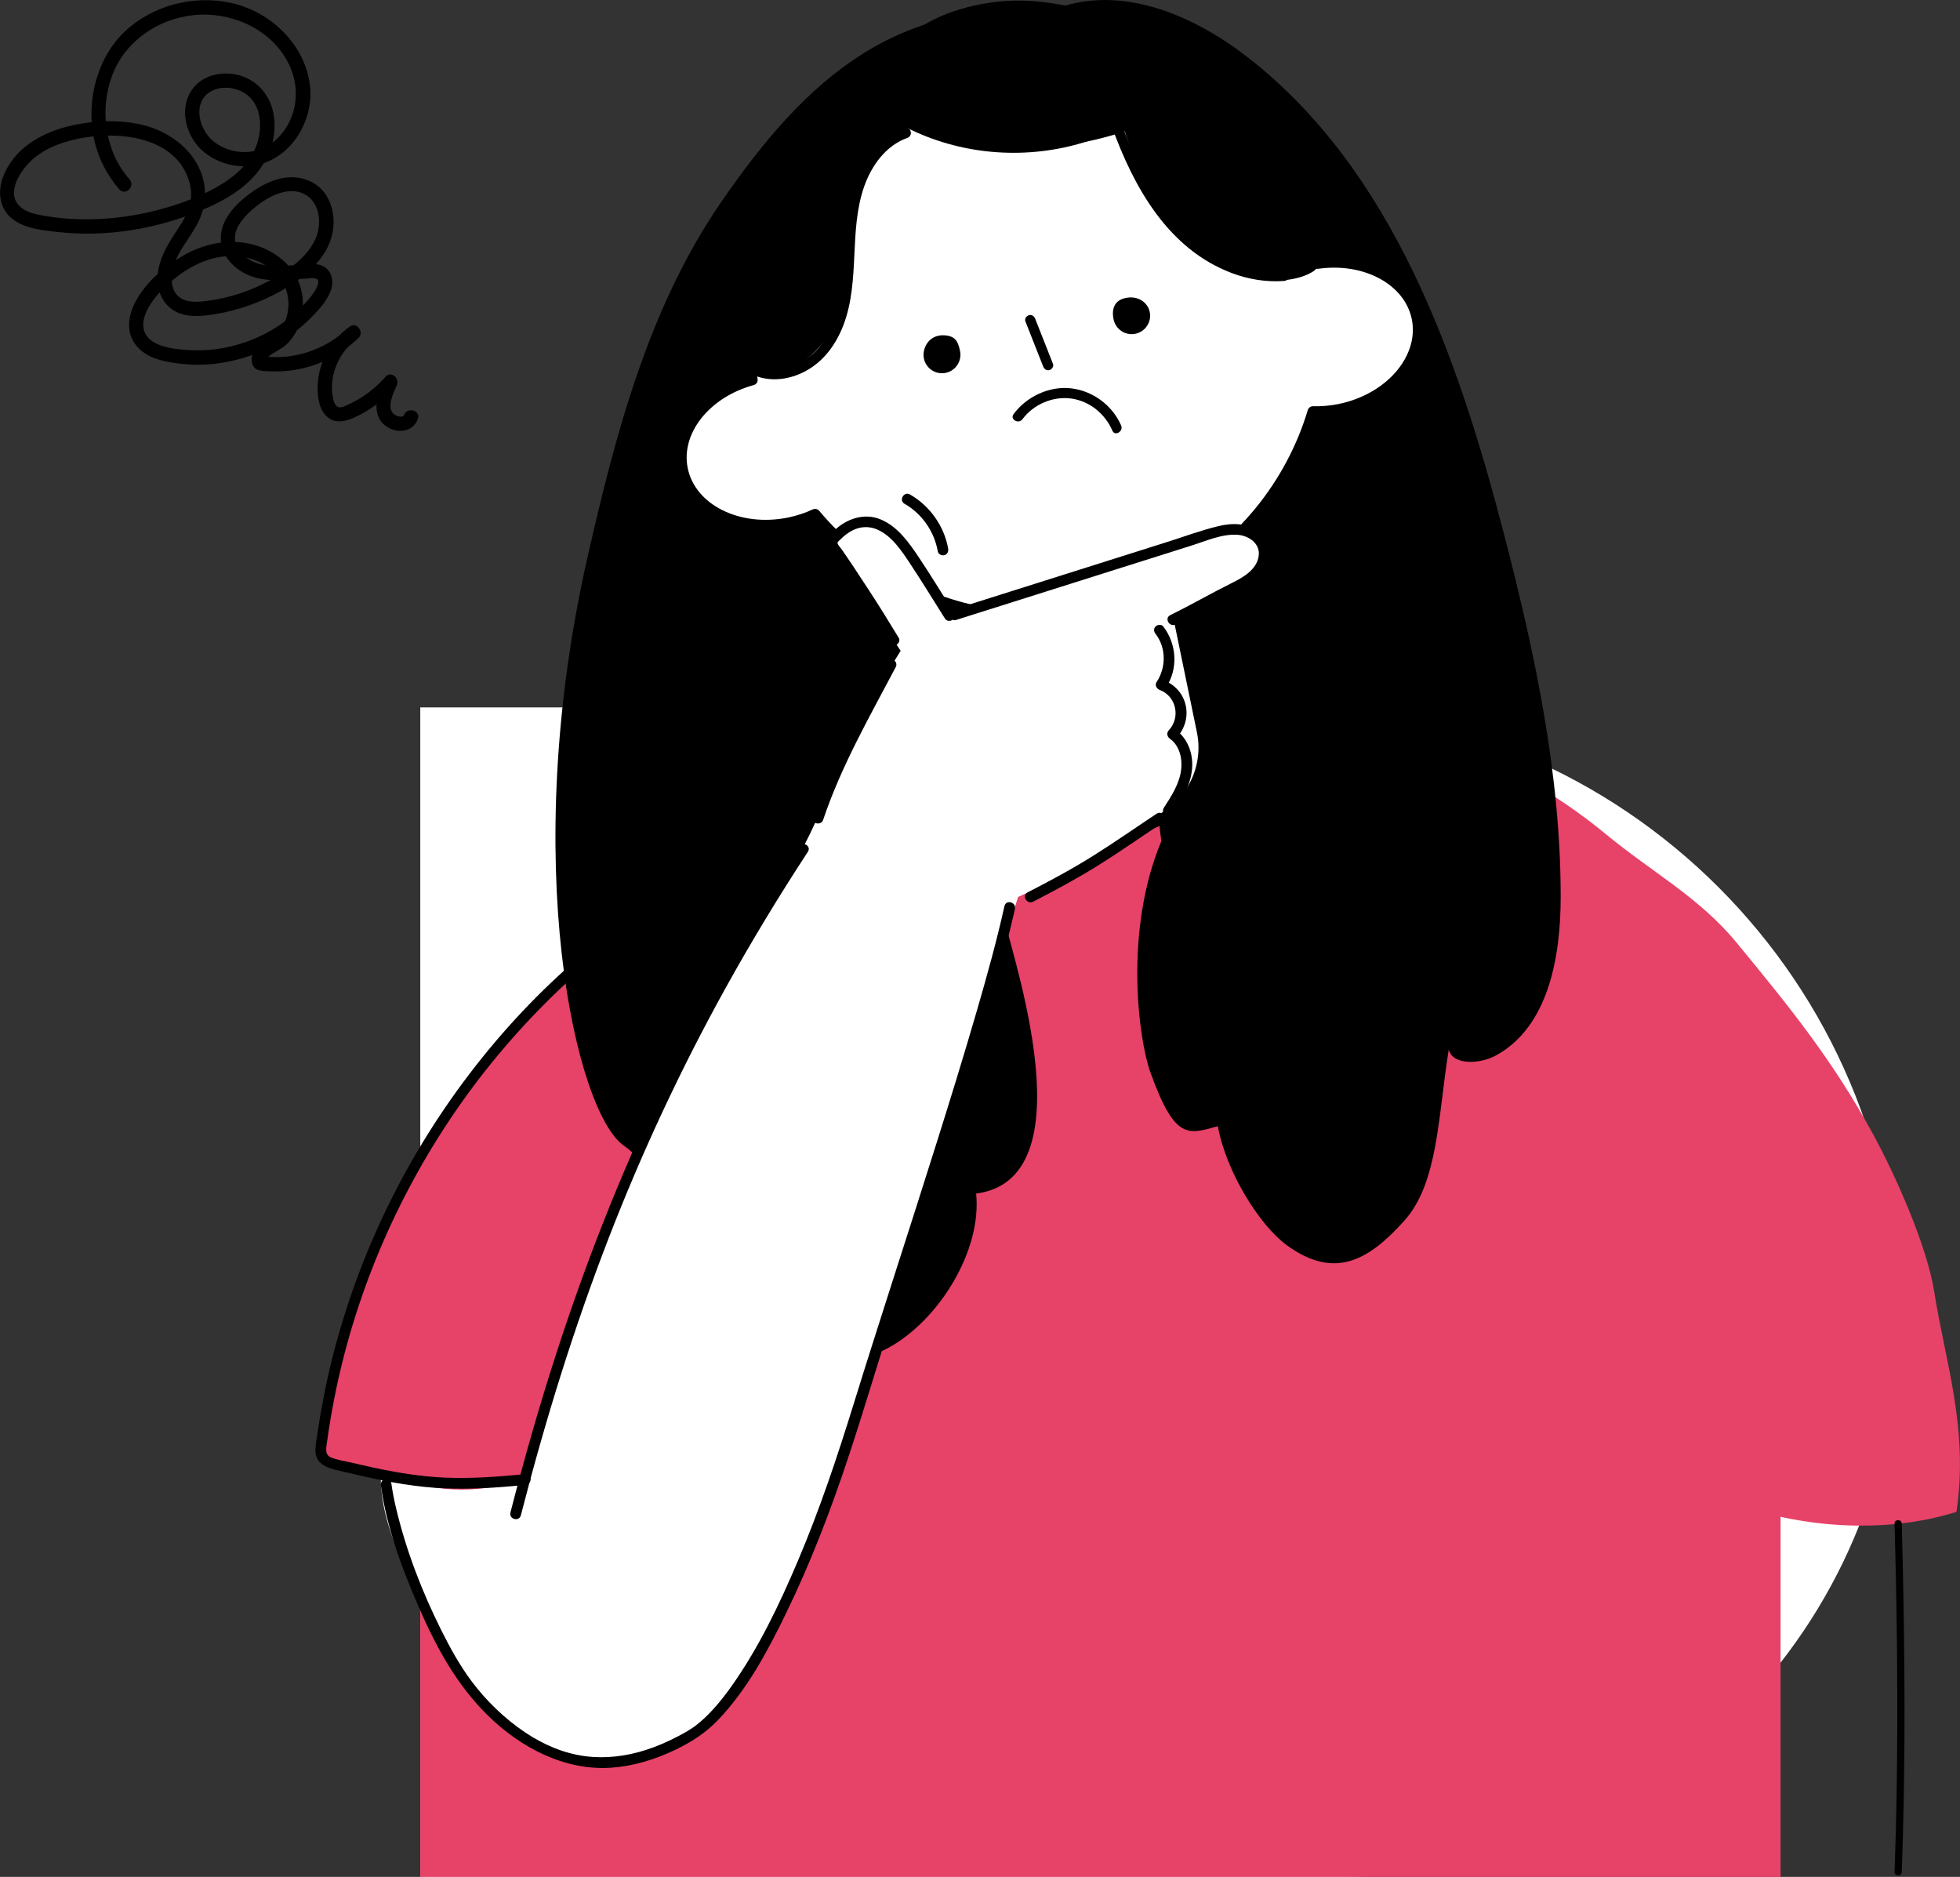<?xml version="1.0" encoding="UTF-8"?>
<svg id="_レイヤー_2" data-name="レイヤー 2" xmlns="http://www.w3.org/2000/svg" viewBox="0 0 273.2 261.6">
  <rect x="0" y="0" width="273.2" height="261.6" fill="#333333" stroke="none"/>
  <defs>
    <style>
      .cls-1, .cls-2 {
        fill: #fff;
      }

      .cls-2 {
        stroke: #000;
        stroke-linecap: round;
        stroke-linejoin: round;
        stroke-width: 1.5px;
      }

      .cls-3 {
        fill: #e74268;
      }
    </style>
  </defs>
  <g id="_レイヤー_28" data-name="レイヤー 28">
    <g>
      <g>
        <path class="cls-1" d="m176.41,94.89c.83,9.12,1.25,18.27,1.25,27.43,0,2.61-.04,5.22-.1,7.83-.02.97,1.48.97,1.5,0,.24-9.15.06-18.32-.53-27.45-.17-2.6-.37-5.21-.61-7.81-.09-.95-1.59-.96-1.5,0h0Z"/>
        <path class="cls-1" d="m185.47,85.3c2.17,14.22,3.23,28.6,3.19,42.99-.01,4.02-.11,8.05-.3,12.06-.04.97,1.46.96,1.5,0,.66-14.44.21-28.92-1.35-43.29-.44-4.07-.98-8.12-1.59-12.17-.15-.95-1.59-.55-1.45.4h0Z"/>
        <path class="cls-1" d="m196.42,94.7c2.12,8.21,3.19,16.67,3.18,25.16,0,2.4-.1,4.79-.27,7.18-.07.96,1.43.96,1.5,0,.62-8.55.15-17.17-1.39-25.6-.44-2.4-.96-4.77-1.57-7.13-.24-.93-1.69-.54-1.45.4h0Z"/>
        <path class="cls-1" d="m91.32,92.93c-1.32,10.5-1.47,21.14-.42,31.67.3,2.98.69,5.95,1.18,8.91.15.95,1.6.55,1.45-.4-1.69-10.34-2.2-20.86-1.55-31.31.19-2.96.47-5.92.84-8.87.12-.96-1.38-.95-1.5,0h0Z"/>
        <path class="cls-1" d="m103.89,85.88c-1.76,13.76-1.83,27.73-.2,41.51.46,3.88,1.05,7.75,1.77,11.59.18.95,1.62.55,1.45-.4-2.54-13.53-3.41-27.37-2.61-41.11.23-3.88.59-7.74,1.08-11.6.12-.95-1.38-.95-1.5,0h0Z"/>
        <path class="cls-1" d="m113.58,100.38c.31,11.07,1.47,22.11,3.49,32.99.57,3.07,1.21,6.13,1.92,9.18.22.94,1.66.54,1.45-.4-2.48-10.7-4.13-21.58-4.91-32.53-.22-3.08-.37-6.16-.45-9.25-.03-.96-1.53-.97-1.5,0h0Z"/>
      </g>
      <path class="cls-1" d="m58.58,98.6h120.51c47.18,0,85.49,38.31,85.49,85.49h0c0,42.78-34.73,77.51-77.51,77.51H58.58V98.6h0Z"/>
      <path class="cls-3" d="m58.58,261.6v-65.86c0-53.65,45.51-89.08,97.14-97.14h4.4c48.64,0,88.07,39.43,88.07,88.07v74.93H58.58Z"/>
      <path class="cls-3" d="m109.82,115.28c-20.06,8.96-37.89,23.99-49.29,42.77-4.07,6.71-7.29,13.59-10.24,20.87-2.98,7.36-5.8,16.63-4.87,24.52,11.12,4.04,19.1,4.12,27.83,2.77,3.05-18.94,13.11-45.58,24.83-65.83,1.67-2.89,1.83-6.43,3.11-9.52,2.33-5.63,5.8-10.7,8.63-15.58Z"/>
      <path class="cls-3" d="m171.24,98.44c19.38,0,37.7,5.51,52.64,17.86,6.3,5.21,12.99,8.77,18.18,15.09,7.17,8.72,13.34,16.25,19.01,26.67,3.12,5.72,7.55,15.61,8.55,22.05,1.48,9.53,4.82,18.99,3.09,30.61-10.31,3.27-23.14,2.23-33.08-2.03"/>
      <g>
        <path d="m134.12,112.92c3.65,1.66,8.24,5.54,4.91,9.97-.73.97.91,3.21.84,4.42-.14,2.22,12.85,36.89-3.81,39.05.82,7.95-5.17,17.62-12.18,21.47-1.34.74-2.85,1.33-4.37,1.14-1.71-.22-2.92-1.65-4.37-2.59-6.27-4.05-13.33-7.85-15.67-24.72-8.51,3.85-9.41.17-12.51-1.98-6.68-4.63-14.76-39.49-5.04-82.14,3.92-17.22,8.52-34.67,18.51-49.24C112.24,11.08,125.41-1.24,149,1.97c1.31,8.12.64,16.41-.04,24.61-.64,7.65-1.27,15.33-2.87,22.85-1.05,4.96-2.52,9.84-3.16,14.87-.61,4.75-.48,9.56-.53,14.35-.13,11.11-1.29,22.2-3.47,33.09-.32,1.6-1.22,3.62-4.8,1.19Z"/>
        <path d="m148.16.88c8.86-2.78,18.49,1.43,25.85,7.18,20.15,15.73,29.22,41.67,35.66,66.5,4.29,16.53,7.88,33.4,7.87,50.47,0,8.35-1.7,18.02-8.95,22.04-2.39,1.33-6.16,1.38-6.65-.79-1.49,9.1-1.43,18.59-6.22,23.89-4.8,5.32-9.58,8.35-16.37,3.38-3.73-2.73-8.42-10.12-9.6-16.58-4.14,1.13-5.96,2.04-9.39-7.48-1.7-4.71-3.69-19.83,1.51-32.23"/>
      </g>
      <path class="cls-2" d="m197.52,44.33c-1.09-5.3-7.18-8.56-13.87-7.61-4.92-21.2-25.87-34.73-47.31-30.31-21.44,4.42-35.34,25.12-31.48,46.54-6.52,1.77-10.82,7.18-9.73,12.47,1.15,5.57,7.82,8.9,14.91,7.44,1.27-.26,2.47-.67,3.57-1.18,6.85,8.16,16.79,13.39,27.61,14.25.04.37.09.74.17,1.11l4.01,19.45c1.26,6.12,7.25,10.06,13.37,8.8h0c6.12-1.26,10.06-7.25,8.8-13.37l-4.01-19.45c-.08-.37-.17-.74-.28-1.09,9.6-5.07,16.66-13.81,19.73-24.01,1.22.03,2.48-.07,3.75-.33,7.09-1.46,11.9-7.16,10.76-12.73Z"/>
      <g>
        <path d="m128.78,49.97c-.29-1.39.68-3.41,2.92-3.23,1.42.11,1.84.8,2.12,2.19s-.61,2.75-2,3.04-2.75-.61-3.04-2Z"/>
        <path d="m155.22,44.52c-.29-1.39.08-2.55,1.45-2.93,1.83-.51,3.3.5,3.59,1.89s-.61,2.75-2,3.04-2.75-.61-3.04-2Z"/>
        <path d="m142.93,44.8c.83,2.1,1.65,4.19,2.48,6.29.14.36.47.6.87.49.34-.09.64-.51.49-.87-.83-2.1-1.65-4.19-2.48-6.29-.14-.36-.47-.6-.87-.49-.34.09-.64.51-.49.87h0Z"/>
        <path d="m142.51,58.44c1.53-2.08,4.26-3.25,6.82-2.89s4.71,2.13,5.72,4.47c.36.84,1.58.11,1.22-.72-1.21-2.8-3.93-4.81-6.94-5.17s-6.21,1.1-8.05,3.59c-.54.73.69,1.44,1.22.72h0Z"/>
      </g>
      <g>
        <g>
          <path d="m182.96,37.88c4.37-2.69-2.79-17.73-7.23-21.98-4.89-4.69-13.64-10.76-18.01-8.07-4.37,2.69-.89,13.41,4.62,22.37,5.51,8.96,16.25,10.37,20.62,7.68Z"/>
          <path d="m127.88,7.09c-9.74-1.7-21.79,13.67-24.51,21.57-2.21,6.4-6.03,21.83,3.39,23.4,3.87.65,7.58-3.28,10.28-7.38,2.4-3.64-.17-19.96,5.95-24.08,10.32-6.95,7.84-13,4.88-13.51Z"/>
          <path d="m164.96,11.51c-.94-6.47-15.27-12.41-25.73-11.29s-16.58,6.74-15.84,11.82c.79,5.43,7.69,8.92,18.21,8.81,10.56-.11,24.1-4.26,23.36-9.34Z"/>
        </g>
        <path d="m179,37.74c-4.18.3-8.22-1.17-11.58-3.6s-6.09-6.09-8.07-9.88c-1.16-2.22-2.12-4.54-2.97-6.9-.31-.85-1.68-.48-1.37.38,3.05,8.42,7.85,16.99,16.69,20.32,2.32.88,4.82,1.28,7.3,1.1.9-.07.91-1.48,0-1.42h0Z"/>
        <path d="m156.2,16.09c-6.93,3.73-15.23,4.67-22.84,2.73-2.16-.55-4.26-1.33-6.25-2.34-.86-.43-1.62.86-.76,1.3,7.41,3.75,16.18,4.52,24.16,2.23,2.23-.64,4.4-1.53,6.44-2.63.85-.46.09-1.75-.76-1.3h0Z"/>
        <path d="m126.11,17.86c-2.58.91-4.56,2.86-5.88,5.22-1.5,2.69-2.04,5.73-2.3,8.76-.27,3.23-.2,6.5-.8,9.7-.53,2.85-1.59,5.77-3.8,7.75s-5.34,2.9-8,1.58c-.81-.41-1.53.82-.72,1.22,2.45,1.22,5.27.92,7.65-.35,2.58-1.38,4.3-3.78,5.32-6.47,2.34-6.19.71-13.05,2.87-19.26,1.02-2.91,3.02-5.73,6.03-6.79.85-.3.49-1.67-.38-1.37h0Z"/>
      </g>
      <path d="m126.09,70.22c2.45,1.41,4.14,3.87,4.63,6.64.07.4.56.62.92.52.42-.12.59-.52.52-.92-.55-3.14-2.56-5.96-5.32-7.54-.84-.48-1.6.81-.76,1.3h0Z"/>
      <path class="cls-1" d="m175.56,80.08c-1.11,1.18-4.29,2.33-5.77,3-3.71,1.68-5,2.44-8.71,4.12,2.98,1.05,3.32,6.38.78,8.25,3.23.77,4.05,4.65,1.59,6.86,2.35.6,1.92,5.93.92,8.14s-6.65,6.14-8.7,7.43c-8.17,5.19-4.34,2.73-13.77,7.14-4.79,15.92-9.2,29.29-13.46,43.44-1.55,5.14-5.62,17.19-7.17,22.32-5.41,17.96-11.69,37.76-20.57,47.37-5.28,5.71-15.73,10.6-26.55,4.81-3.26-1.74-9.69-9.17-10.85-11.54-3.8-7.79-10.23-16.48-10.23-25.7,7.98,2.05,12.15,2.77,20.07.5,0,4.71,3.84-13.2,8.65-26.12,5.78-15.51,7.65-22.36,16.11-37.31,2.46-4.35,7.11-13.65,9.88-17.81,5.33-7.99,6.45-11.78,8.95-17.79,2.68-6.44,5.55-11.26,8.81-16.48-2.77-4.24-6.93-10.3-9.49-14.22-.17-.26-.28-.6-.2-.91.06-.24.25-.42.43-.59,1.07-1.02,2.21-2.08,3.66-2.43,2.54-.61,4.77,1.67,6.3,3.79,2.68,3.73,4.84,5.25,6.12,9.45,3.98-1.04,13.14-4.08,15.23-4.84s9.25-2.59,11.29-3.42c5.24-2.13,9.9-4.19,12.41-3.72.4.07,4.81.47,4.81,2.38"/>
      <g>
        <path d="m125.24,88.85c-1.36-2.25-2.75-4.49-4.19-6.69-.72-1.1-1.44-2.2-2.17-3.3-.36-.53-.71-1.06-1.07-1.58-.16-.23-.32-.46-.47-.69-.14-.2-.61-.67-.6-.93,0-.15.38-.44.48-.54.18-.18.37-.36.58-.52.42-.34.9-.64,1.4-.84.98-.39,2.04-.39,3.02.02,2.1.88,3.5,3.06,4.71,4.89,1.64,2.48,3.19,5.01,4.77,7.52.51.81,1.81.06,1.3-.76-1.63-2.57-3.21-5.18-4.9-7.71-1.37-2.05-2.94-4.3-5.29-5.3s-4.88-.12-6.64,1.64c-.37.37-.8.8-.91,1.33-.15.76.39,1.37.78,1.95.84,1.22,1.66,2.44,2.48,3.67,1.87,2.83,3.68,5.69,5.43,8.6.5.83,1.8.07,1.3-.76h0Z"/>
        <path d="m133.33,86.39c8.73-2.76,17.47-5.52,26.2-8.28l6.52-2.06c2.04-.64,4.27-1.66,6.44-1.51,1.57.11,3.23,1.23,2.95,2.99-.3,1.92-2.21,2.97-3.78,3.75-2.87,1.43-5.66,3.04-8.54,4.46-.87.43-.11,1.72.76,1.3,2.71-1.33,5.32-2.87,8.03-4.21,1.73-.86,3.6-1.81,4.52-3.62s.66-3.76-.89-5.02c-1.62-1.32-3.75-1.33-5.7-.86-2.34.56-4.63,1.41-6.92,2.14l-14.11,4.46c-5.3,1.67-10.59,3.35-15.89,5.02-.92.29-.53,1.74.4,1.45h0Z"/>
        <path d="m161.08,88.36c1.49,1.93,1.47,4.72.13,6.71-.29.44.03.94.45,1.1,2.31.87,2.92,3.84,1.26,5.61-.35.38-.25.89.15,1.18,1.31.93,1.74,2.68,1.58,4.21-.2,1.99-1.35,3.77-2.42,5.41-.53.81.77,1.56,1.3.76,1.28-1.96,2.55-4.11,2.65-6.51.08-2-.7-3.97-2.35-5.15l.15,1.18c1.17-1.25,1.69-3.01,1.26-4.69s-1.65-2.85-3.18-3.43l.45,1.1c1.75-2.6,1.52-6.08-.37-8.53-.25-.32-.8-.26-1.06,0-.32.31-.25.74,0,1.06h0Z"/>
        <path d="m123.55,92.23c-3.73,7.06-7.71,14.03-10.26,21.63-.31.92,1.14,1.31,1.45.4,2.51-7.47,6.44-14.32,10.11-21.27.45-.85-.84-1.61-1.3-.76h0Z"/>
        <path d="m161.23,113.41c-2.93,1.94-5.82,3.96-8.79,5.83s-6.08,3.53-9.2,5.14c-.86.44-.1,1.74.76,1.3,3.12-1.61,6.22-3.27,9.2-5.14s5.86-3.89,8.79-5.83c.8-.53.05-1.83-.76-1.3h0Z"/>
        <path d="m111.31,117.96c-7.18,10.98-13.67,22.39-19.32,34.23s-10.39,23.94-14.41,36.34c-2.39,7.35-4.51,14.79-6.43,22.28-.24.94,1.21,1.33,1.45.4,3.36-13.1,7.36-26.03,12.24-38.64,4.64-11.98,10.08-23.64,16.31-34.88,3.58-6.46,7.41-12.78,11.46-18.97.53-.81-.77-1.56-1.3-.76h0Z"/>
        <path d="m140.01,126.28c-1.1,4.96-2.47,9.86-3.89,14.74-1.76,6.06-3.62,12.1-5.52,18.12-2.01,6.39-4.05,12.76-6.1,19.14-1.86,5.81-3.72,11.62-5.52,17.44-2.29,7.39-4.74,14.72-7.77,21.85-2.57,6.05-5.45,12.11-9.27,17.49-1.35,1.89-2.85,3.74-4.66,5.21-.9.74-1.93,1.3-2.96,1.83-1.38.72-2.81,1.33-4.29,1.81-2.72.87-5.6,1.24-8.44.87-3.02-.39-5.86-1.62-8.38-3.31-2.84-1.9-5.43-4.4-7.47-7.13-1.65-2.21-3-4.65-4.23-7.12-2.7-5.4-4.92-11.16-6.31-17.04-.27-1.15-.5-2.31-.66-3.48-.05-.4-.57-.62-.92-.52-.43.11-.58.52-.52.92.79,5.78,2.91,11.46,5.22,16.78,2.43,5.62,5.34,10.99,9.76,15.3s10.55,7.66,17.14,7.2c3.07-.22,6.03-1.13,8.8-2.44,2.25-1.07,4.26-2.34,5.99-4.13,4.11-4.26,7.02-9.72,9.58-15,3.46-7.12,6.3-14.55,8.78-22.07,2.02-6.12,3.85-12.31,5.81-18.46s4.1-12.79,6.13-19.2c2.02-6.35,4.01-12.7,5.92-19.08,1.6-5.34,3.15-10.69,4.48-16.1.26-1.07.52-2.14.76-3.22.21-.94-1.24-1.34-1.45-.4h0Z"/>
      </g>
      <path d="m85.51,129.54c-6.06,4.64-11.61,9.91-16.54,15.74s-9.25,12.16-12.87,18.87-6.54,13.81-8.69,21.13c-1.08,3.68-1.95,7.41-2.62,11.18-.17.94-.32,1.87-.46,2.81s-.35,1.91-.36,2.85c-.04,2.39,2.47,2.65,4.27,3.09,3.6.86,7.22,1.65,10.91,2.03s7.2.29,10.79.02c1.11-.08,2.21-.19,3.31-.3.95-.1.96-1.6,0-1.5-3.75.37-7.52.65-11.29.49-3.34-.15-6.62-.69-9.89-1.39-1-.22-2-.45-3-.68s-2.06-.37-2.98-.76-.58-1.55-.47-2.37c.12-.91.26-1.81.41-2.72.6-3.62,1.39-7.2,2.36-10.74,1.97-7.14,4.68-14.06,8.07-20.64s7.41-12.77,12.05-18.49,9.85-10.98,15.57-15.62c.71-.58,1.43-1.15,2.16-1.71s0-1.88-.76-1.3h0Z"/>
      <path d="m264.08,212.36c.34,12.61.5,25.24.28,37.86-.06,3.57-.15,7.13-.28,10.69-.02.64.98.64,1,0,.47-12.65.46-25.31.24-37.96-.06-3.53-.14-7.06-.24-10.59-.02-.64-1.02-.64-1,0h0Z"/>
      <path d="m18.04,24.98c-3.43-3.89-4.2-9.68-2.4-14.47s6.42-7.91,11.41-8.41,10.53,1.77,13.05,6.52c1.23,2.31,1.49,4.96.62,7.44-.81,2.32-2.67,4.35-5.1,4.95-2.12.52-4.58-.08-6.18-1.59s-2.53-4.75-.48-6.39c1.52-1.22,4-.96,5.48.19,2.04,1.59,2.13,4.6,1.38,6.86-.91,2.72-3.23,4.66-5.65,6.02-2.79,1.57-5.9,2.63-9.01,3.38s-6.6,1.16-9.95,1.08c-1.64-.04-3.29-.18-4.91-.46-1.19-.2-2.57-.45-3.49-1.29-2.15-1.96.19-5.27,1.84-6.69,1.98-1.7,4.63-2.54,7.17-2.95,5.28-.86,12.68.06,14.53,6.04.4,1.29.39,2.59-.05,3.87-.49,1.42-1.41,2.67-2.22,3.92-1.43,2.22-2.66,4.9-1.88,7.59.37,1.26,1.22,2.33,2.4,2.9,1.35.64,2.87.64,4.33.45,3.2-.4,6.3-1.36,9.17-2.82,2.68-1.37,5.37-3.18,7.04-5.74,1.48-2.26,1.84-5.12.65-7.59-1.28-2.65-4.24-3.58-6.97-2.84-1.44.39-2.79,1.14-3.99,2.03s-2.38,1.97-3.18,3.28-1.11,2.82-.69,4.27c.39,1.33,1.33,2.4,2.47,3.17,2.84,1.92,6.3,1.29,9.5,1.11.4-.02,1.3-.2,1.42.36.1.48-.28,1.08-.52,1.46-.7,1.09-1.67,2.07-2.63,2.94-2,1.82-4.4,3.22-6.96,4.11s-5.2,1.28-7.88,1.12c-2.1-.12-6.04-.47-6.37-3.17-.16-1.28.53-2.58,1.23-3.6.83-1.2,1.94-2.24,3.06-3.15,2.18-1.78,4.91-3.14,7.76-3.19,2.51-.05,5.08.85,6.75,2.78,1.48,1.7,1.8,4.22.96,6.29-.4,1-1.1,1.84-2.03,2.39-1.07.63-2.53,1.39-2.64,2.79-.05.63.2,1.42.87,1.62.73.22,1.65.2,2.4.21,1.45.01,2.92-.18,4.32-.55,2.75-.72,5.29-2.16,7.33-4.15.79-.77-.26-2.23-1.21-1.57-2.66,1.84-4.33,4.85-4.5,8.08-.08,1.47.1,3.33,1.21,4.42,1.44,1.42,3.44.47,4.93-.33,1.77-.95,3.38-2.23,4.71-3.73l-1.57-1.21c-.92,2-1.98,4.97.15,6.61,1.47,1.13,3.83.98,4.52-.94.43-1.22-1.5-1.74-1.93-.53-.07.19-.26.21-.52.2-.34-.02-.74-.16-.99-.44-.91-.98.05-2.91.5-3.89s-.76-2.13-1.57-1.21c-1.18,1.34-2.56,2.46-4.12,3.32-.39.22-.79.42-1.2.6-.34.15-.87.43-1.26.29-.54-.19-.7-1.02-.78-1.5-.52-3.01.94-6.29,3.43-8.01l-1.21-1.57c-3.15,3.08-7.73,4.63-12.1,3.97l.6.46c-.14-.28,2.15-1.52,2.45-1.75,1-.79,1.71-1.85,2.16-3.04.88-2.3.65-5.11-.69-7.19-1.48-2.31-4.04-3.79-6.73-4.23-3-.5-6,.2-8.63,1.68s-5.09,3.59-6.57,6.14c-.75,1.29-1.25,2.8-1.04,4.3.21,1.43,1.08,2.59,2.29,3.34s2.71,1.07,4.12,1.27,2.86.28,4.3.2c2.82-.17,5.57-.87,8.14-2.04s4.86-2.79,6.77-4.8c.97-1.02,1.99-2.16,2.46-3.5.5-1.42.06-3.09-1.53-3.54-.7-.2-1.44-.13-2.16-.08-.97.07-1.94.17-2.91.21-1.59.07-3.23,0-4.64-.8-1.04-.58-1.99-1.53-2.12-2.78-.14-1.43.78-2.68,1.74-3.64,1.81-1.81,5.04-4.02,7.71-2.89,2.3.98,2.71,4.03,1.86,6.12-1.1,2.71-3.78,4.55-6.25,5.91-2.8,1.55-5.94,2.6-9.12,2.98-1.3.16-2.93.25-3.94-.75-.81-.81-.93-2.07-.77-3.15.41-2.85,2.67-4.92,3.81-7.46,1.24-2.76.98-5.79-.68-8.32s-4.53-4.3-7.6-4.95-6.17-.53-9.15.08c-2.65.54-5.25,1.61-7.29,3.42S-.86,26,.43,28.86s4.96,3.18,7.64,3.48c6.85.76,13.87-.44,20.2-3.11,2.78-1.17,5.54-2.71,7.49-5.07s2.84-5.14,2.4-8.07c-.39-2.64-2.17-4.85-4.76-5.58-2.22-.63-4.93-.16-6.43,1.72-1.9,2.38-1.32,5.82.53,8.03,1.61,1.93,4.24,2.96,6.73,2.92,5.67-.09,9.57-5.83,8.98-11.19-.64-5.76-5.46-10.36-10.99-11.58-5.17-1.14-10.88.3-14.77,3.93s-5.5,9.72-4.34,15.06c.56,2.6,1.78,5.01,3.53,7,.85.97,2.26-.45,1.41-1.41h0Z"/>
    </g>
  </g>
</svg>